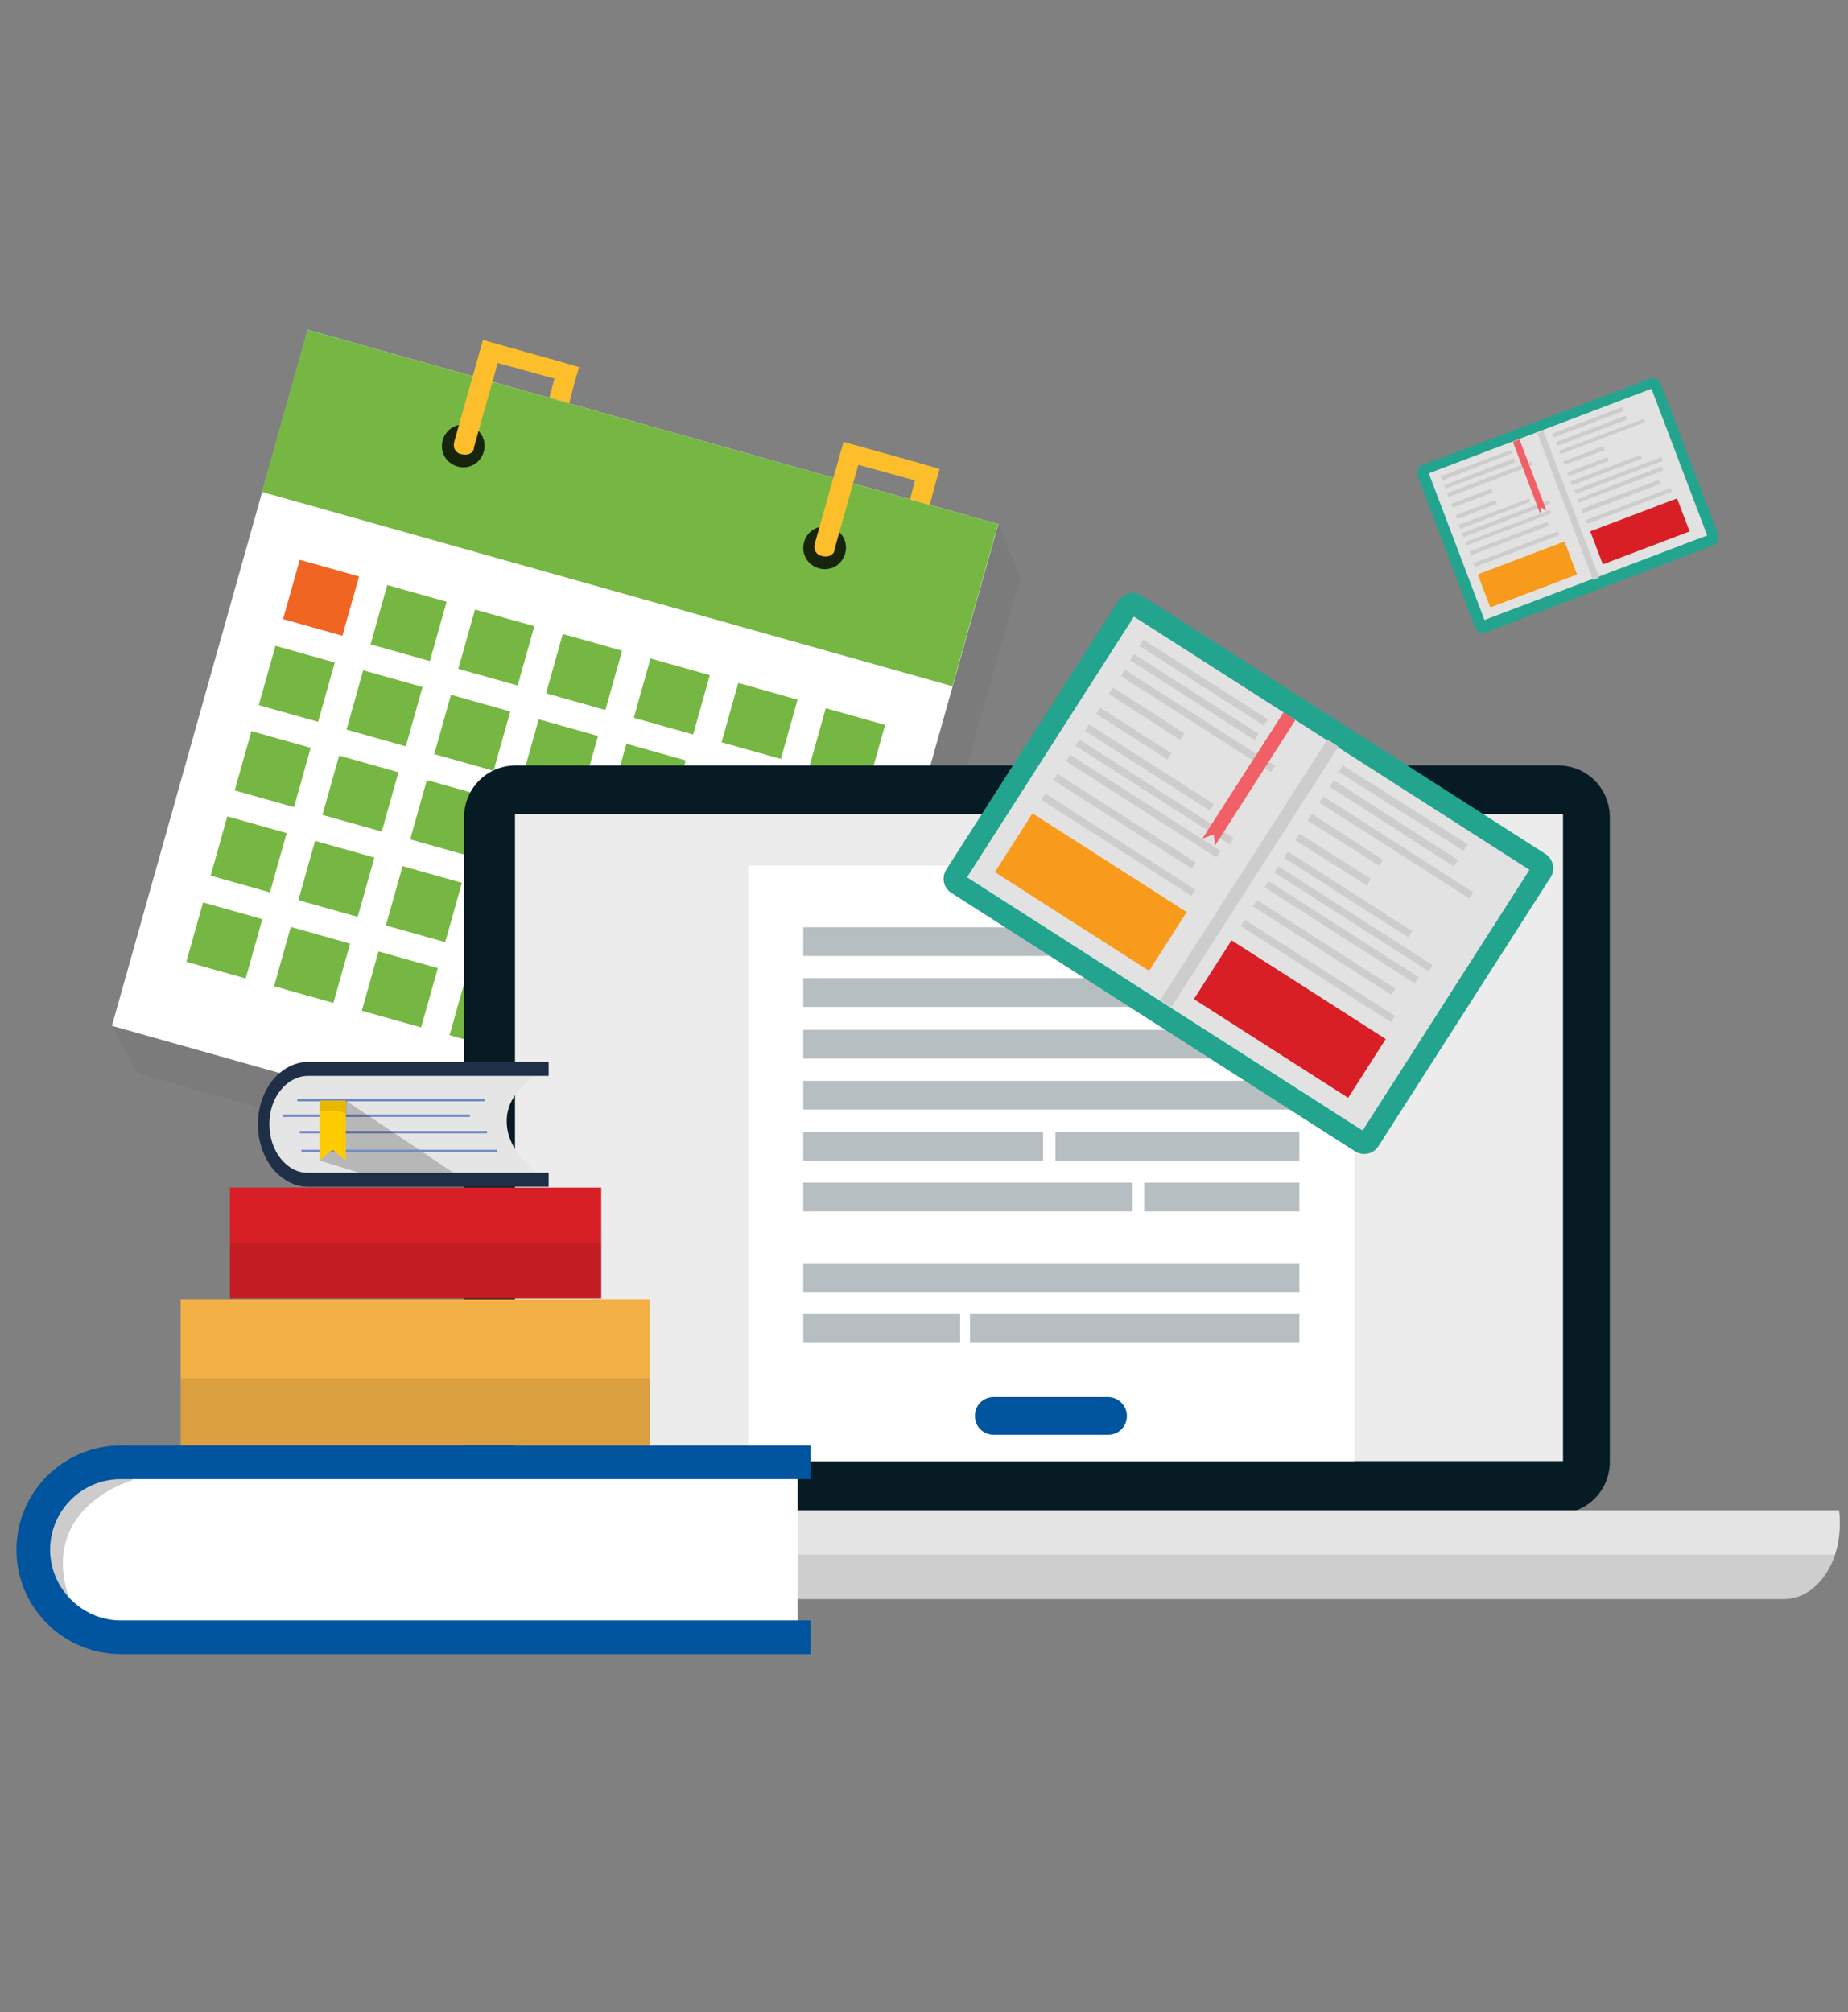 <?xml version="1.0" encoding="utf-8"?>
<!-- Generator: Adobe Illustrator 24.0.1, SVG Export Plug-In . SVG Version: 6.00 Build 0)  -->
<svg version="1.1" id="Layer_1" xmlns="http://www.w3.org/2000/svg" xmlns:xlink="http://www.w3.org/1999/xlink" x="0px" y="0px"
	 viewBox="0 0 225 245" style="enable-background:new 0 0 225 245;" xml:space="preserve">
<rect x="0" y="0" width="225" height="245" fill="#808080" stroke="none"/>
<style type="text/css">
	.st0{fill:#7C7B7B;}
	.st1{fill:#FFFFFF;}
	.st2{fill:#76B743;}
	.st3{opacity:0.8;}
	.st4{fill:#FDBE2B;}
	.st5{fill:#F16522;}
	.st6{fill-rule:evenodd;clip-rule:evenodd;fill:#071B24;}
	.st7{fill-rule:evenodd;clip-rule:evenodd;fill:#ECECEC;}
	.st8{fill-rule:evenodd;clip-rule:evenodd;fill:#E4E4E4;}
	.st9{opacity:0.1;}
	.st10{fill:#3CC2D9;}
	.st11{fill:#D989BA;}
	.st12{fill:#3DB87F;}
	.st13{opacity:0.7;}
	.st14{opacity:0.4;}
	.st15{fill:#B7BEC2;}
	.st16{fill:#01549E;}
	.st17{fill:#23A48F;}
	.st18{fill:#E3E2E2;}
	.st19{fill:#CDCDCE;}
	.st20{fill:#F89B1C;}
	.st21{fill:#D81F26;}
	.st22{fill:#F06066;}
	.st23{fill-rule:evenodd;clip-rule:evenodd;fill:#F2B046;}
	.st24{fill-rule:evenodd;clip-rule:evenodd;fill:#D81F26;}
	.st25{fill-rule:evenodd;clip-rule:evenodd;fill:#E5E5E5;}
	.st26{fill:#1F2F47;}
	.st27{fill-rule:evenodd;clip-rule:evenodd;fill:#718BC6;}
	.st28{opacity:0.2;}
	.st29{fill-rule:evenodd;clip-rule:evenodd;fill:#FFCC02;}
	.st30{opacity:0.1;fill-rule:evenodd;clip-rule:evenodd;}
</style>
<g>
	<g id="Calender_2_">
		<polygon class="st0" points="100.6,154.3 16.8,130.7 13.6,124.9 40.4,45.9 121.5,63.8 124.2,70.3 		"/>
		
			<rect x="23.5" y="50.7" transform="matrix(0.271 -0.963 0.963 0.271 -41.566 133.794)" class="st1" width="88" height="87.3"/>
		
			<rect x="66.4" y="18.2" transform="matrix(0.271 -0.963 0.963 0.271 -3.631 118.907)" class="st2" width="20.5" height="87.3"/>
		<path class="st3" d="M58.9,55c-0.4,1.4-1.8,2.2-3.2,1.8c-1.4-0.4-2.2-1.8-1.8-3.2c0.4-1.4,1.8-2.2,3.2-1.8
			C58.5,52.2,59.3,53.6,58.9,55z"/>
		<path class="st3" d="M102.9,67.4c-0.4,1.4-1.8,2.2-3.2,1.8c-1.4-0.4-2.2-1.8-1.8-3.2c0.4-1.4,1.8-2.2,3.2-1.8
			C102.5,64.6,103.3,66,102.9,67.4z"/>
		<path class="st4" d="M68.1,44l-9.3-2.6l-3.5,12.4l0,0c0,0,0,0,0,0.1c-0.2,0.6,0.2,1.3,0.9,1.4c0.7,0.2,1.4-0.1,1.5-0.7
			c0,0,0-0.1,0-0.1l0,0l2.9-10.3l6.9,1.9l-0.6,2.3l2.4,0.7l0.6-2.3l0.6-2.1L68.1,44z"/>
		<path class="st4" d="M112,56.4l-9.3-2.6l-3.5,12.4l0,0c0,0,0,0,0,0.1c-0.2,0.6,0.2,1.3,0.9,1.4c0.7,0.2,1.4-0.1,1.5-0.7
			c0,0,0-0.1,0-0.1l0,0l2.9-10.3l6.9,1.9l-0.6,2.3l2.4,0.7l0.6-2.3l0.6-2.1L112,56.4z"/>
		<g>
			<g>
				
					<rect x="35.3" y="69.1" transform="matrix(0.271 -0.963 0.963 0.271 -41.647 90.648)" class="st5" width="7.5" height="7.5"/>
				
					<rect x="45.9" y="72.1" transform="matrix(0.271 -0.963 0.963 0.271 -36.753 103.12)" class="st2" width="7.5" height="7.5"/>
				
					<rect x="56.6" y="75.1" transform="matrix(0.271 -0.963 0.963 0.271 -31.859 115.591)" class="st2" width="7.5" height="7.5"/>
				
					<rect x="67.3" y="78.1" transform="matrix(0.271 -0.963 0.963 0.271 -26.964 128.063)" class="st2" width="7.5" height="7.5"/>
				
					<rect x="78" y="81.1" transform="matrix(0.271 -0.963 0.963 0.271 -22.07 140.535)" class="st2" width="7.5" height="7.5"/>
				
					<rect x="88.7" y="84.1" transform="matrix(0.271 -0.963 0.963 0.271 -17.175 153.007)" class="st2" width="7.5" height="7.5"/>
				
					<rect x="99.3" y="87.1" transform="matrix(0.271 -0.963 0.963 0.271 -12.281 165.477)" class="st2" width="7.5" height="7.5"/>
			</g>
			<g>
				
					<rect x="32.3" y="79.5" transform="matrix(0.271 -0.963 0.963 0.271 -53.807 95.419)" class="st2" width="7.5" height="7.5"/>
				
					<rect x="43" y="82.5" transform="matrix(0.271 -0.963 0.963 0.271 -48.912 107.891)" class="st2" width="7.5" height="7.5"/>
				
					<rect x="53.7" y="85.5" transform="matrix(0.271 -0.963 0.963 0.271 -44.018 120.364)" class="st2" width="7.5" height="7.5"/>
				
					<rect x="64.4" y="88.5" transform="matrix(0.271 -0.963 0.963 0.271 -39.123 132.836)" class="st2" width="7.5" height="7.5"/>
				
					<rect x="75.1" y="91.5" transform="matrix(0.271 -0.963 0.963 0.271 -34.229 145.306)" class="st2" width="7.5" height="7.5"/>
				
					<rect x="85.7" y="94.5" transform="matrix(0.271 -0.963 0.963 0.271 -29.335 157.779)" class="st2" width="7.5" height="7.5"/>
				
					<rect x="96.4" y="97.5" transform="matrix(0.271 -0.963 0.963 0.271 -24.44 170.251)" class="st2" width="7.5" height="7.5"/>
			</g>
			<g>
				
					<rect x="29.4" y="89.9" transform="matrix(0.271 -0.963 0.963 0.271 -65.966 100.192)" class="st2" width="7.5" height="7.5"/>
				
					<rect x="40.1" y="92.9" transform="matrix(0.271 -0.963 0.963 0.271 -61.072 112.663)" class="st2" width="7.5" height="7.5"/>
				
					<rect x="50.8" y="95.9" transform="matrix(0.271 -0.963 0.963 0.271 -56.178 125.135)" class="st2" width="7.5" height="7.5"/>
				
					<rect x="61.4" y="98.9" transform="matrix(0.271 -0.963 0.963 0.271 -51.283 137.607)" class="st2" width="7.5" height="7.5"/>
				
					<rect x="72.1" y="101.9" transform="matrix(0.271 -0.963 0.963 0.271 -46.389 150.078)" class="st2" width="7.5" height="7.5"/>
				
					<rect x="82.8" y="104.9" transform="matrix(0.271 -0.963 0.963 0.271 -41.494 162.551)" class="st2" width="7.5" height="7.5"/>
				
					<rect x="93.5" y="107.9" transform="matrix(0.271 -0.963 0.963 0.271 -36.601 175.021)" class="st2" width="7.5" height="7.5"/>
			</g>
			<g>
				
					<rect x="26.5" y="100.3" transform="matrix(0.271 -0.963 0.963 0.271 -78.125 104.963)" class="st2" width="7.5" height="7.5"/>
				
					<rect x="37.2" y="103.3" transform="matrix(0.271 -0.963 0.963 0.271 -73.231 117.435)" class="st2" width="7.5" height="7.5"/>
				
					<rect x="47.8" y="106.3" transform="matrix(0.271 -0.963 0.963 0.271 -68.337 129.907)" class="st2" width="7.5" height="7.5"/>
				
					<rect x="58.5" y="109.3" transform="matrix(0.271 -0.963 0.963 0.271 -63.442 142.378)" class="st2" width="7.5" height="7.5"/>
				
					<rect x="69.2" y="112.3" transform="matrix(0.271 -0.963 0.963 0.271 -58.548 154.85)" class="st2" width="7.5" height="7.5"/>
				
					<rect x="79.9" y="115.3" transform="matrix(0.271 -0.963 0.963 0.271 -53.654 167.322)" class="st2" width="7.5" height="7.5"/>
				
					<rect x="90.6" y="118.3" transform="matrix(0.271 -0.963 0.963 0.271 -48.76 179.792)" class="st2" width="7.5" height="7.5"/>
			</g>
			<g>
				
					<rect x="23.5" y="110.7" transform="matrix(0.271 -0.963 0.963 0.271 -90.286 109.736)" class="st2" width="7.5" height="7.5"/>
				
					<rect x="34.2" y="113.7" transform="matrix(0.271 -0.963 0.963 0.271 -85.391 122.207)" class="st2" width="7.5" height="7.5"/>
				
					<rect x="44.9" y="116.7" transform="matrix(0.271 -0.963 0.963 0.271 -80.497 134.679)" class="st2" width="7.5" height="7.5"/>
				
					<rect x="55.6" y="119.7" transform="matrix(0.271 -0.963 0.963 0.271 -75.603 147.15)" class="st2" width="7.5" height="7.5"/>
				
					<rect x="66.3" y="122.7" transform="matrix(0.271 -0.963 0.963 0.271 -70.709 159.622)" class="st2" width="7.5" height="7.5"/>
				
					<rect x="76.9" y="125.7" transform="matrix(0.271 -0.963 0.963 0.271 -65.814 172.095)" class="st2" width="7.5" height="7.5"/>
				
					<rect x="87.6" y="128.8" transform="matrix(0.271 -0.963 0.963 0.271 -60.92 184.565)" class="st2" width="7.5" height="7.5"/>
			</g>
		</g>
	</g>
	<g>
		<g id="Monitor_1_">
			<path class="st6" d="M196,178c0,3.5-2.8,6.3-6.3,6.3H62.8c-3.5,0-6.3-2.8-6.3-6.3V99.5c0-3.5,2.8-6.3,6.3-6.3h126.9
				c3.5,0,6.3,2.8,6.3,6.3V178z"/>
			<rect x="62.7" y="99.1" class="st7" width="127.6" height="78.8"/>
			<path class="st8" d="M29.2,183.9c-0.1,0.6-0.1,1.1-0.1,1.7c0,5,3,9.1,6.8,9.1h181.3c3.8,0,6.8-4.1,6.8-9.1c0-0.6,0-1.2-0.1-1.7
				H29.2z"/>
			<path class="st9" d="M29.7,189.3c1.1,3.2,3.4,5.4,6.2,5.4h181.3c2.8,0,5.2-2.2,6.2-5.4H29.7z"/>
			<g>
				<path class="st10" d="M71,186.6c0,0.7-0.6,1.3-1.3,1.3c-0.7,0-1.3-0.6-1.3-1.3c0-0.7,0.6-1.3,1.3-1.3
					C70.5,185.3,71,185.9,71,186.6z"/>
				<path class="st11" d="M63.1,186.6c0,0.7-0.6,1.3-1.3,1.3c-0.7,0-1.3-0.6-1.3-1.3c0-0.7,0.6-1.3,1.3-1.3
					C62.5,185.3,63.1,185.9,63.1,186.6z"/>
				<path class="st12" d="M67,186.6c0,0.7-0.6,1.3-1.3,1.3c-0.7,0-1.3-0.6-1.3-1.3c0-0.7,0.6-1.3,1.3-1.3
					C66.4,185.3,67,185.9,67,186.6z"/>
				<path class="st13" d="M58.7,186.6c0,0.6-0.5,1.1-1.1,1.1h-9.8c-0.6,0-1.1-0.5-1.1-1.1l0,0c0-0.6,0.5-1.1,1.1-1.1h9.8
					C58.2,185.4,58.7,185.9,58.7,186.6L58.7,186.6z"/>
			</g>
			<path class="st14" d="M128.4,96.1c0,1-0.8,1.9-1.9,1.9c-1,0-1.9-0.8-1.9-1.9c0-1,0.8-1.9,1.9-1.9
				C127.6,94.3,128.4,95.1,128.4,96.1z"/>
		</g>
		<rect x="91.1" y="105.4" class="st1" width="73.8" height="72.5"/>
		<rect x="97.8" y="119.1" class="st15" width="60.4" height="3.5"/>
		<rect x="97.8" y="125.4" class="st15" width="60.4" height="3.5"/>
		<rect x="97.8" y="131.6" class="st15" width="60.4" height="3.5"/>
		<rect x="97.8" y="137.8" class="st15" width="29.2" height="3.5"/>
		<rect x="128.5" y="137.8" class="st15" width="29.7" height="3.5"/>
		<rect x="97.8" y="144" class="st15" width="40.1" height="3.5"/>
		<rect x="139.3" y="144" class="st15" width="18.9" height="3.5"/>
		<rect x="97.8" y="153.8" class="st15" width="60.4" height="3.5"/>
		<rect x="97.8" y="160" class="st15" width="19.1" height="3.5"/>
		<rect x="118.1" y="160" class="st15" width="40.1" height="3.5"/>
		<rect x="97.8" y="112.9" class="st15" width="60.4" height="3.5"/>
		<path class="st16" d="M137.2,172.4c0,1.3-1,2.3-2.3,2.3h-13.9c-1.3,0-2.3-1-2.3-2.3l0,0c0-1.3,1-2.3,2.3-2.3h13.9
			C136.2,170.1,137.2,171.2,137.2,172.4L137.2,172.4z"/>
	</g>
	<g id="Book_6_">
		<path class="st17" d="M209.2,65.1c0.2,0.5-0.1,1.1-0.6,1.3L180.9,77c-0.5,0.2-1.1-0.1-1.3-0.6l-7-18.5c-0.2-0.5,0.1-1.1,0.6-1.3
			l27.7-10.5c0.5-0.2,1.1,0.1,1.3,0.6L209.2,65.1z"/>
		<rect x="176.4" y="51.9" transform="matrix(0.935 -0.355 0.355 0.935 -9.4 71.725)" class="st18" width="29" height="19.1"/>
		
			<rect x="190.5" y="52" transform="matrix(0.935 -0.355 0.355 0.935 -9.402 71.766)" class="st19" width="0.8" height="19.1"/>
		<g>
			<polygon class="st19" points="184.1,55.2 175.6,58.5 175.4,58 183.9,54.8 			"/>
			<polygon class="st19" points="184.5,56.3 176,59.5 175.8,59.1 184.3,55.8 			"/>
			
				<rect x="175.9" y="58.1" transform="matrix(0.935 -0.355 0.355 0.935 -8.91 68.171)" class="st19" width="11" height="0.5"/>
			
				<rect x="176.6" y="60.4" transform="matrix(0.935 -0.355 0.355 0.935 -9.871 67.563)" class="st19" width="5.2" height="0.5"/>
			
				<rect x="177.1" y="61.8" transform="matrix(0.935 -0.355 0.355 0.935 -10.31 67.816)" class="st19" width="5.2" height="0.5"/>
			<polygon class="st19" points="186.3,61.1 177.8,64.4 177.6,63.9 186.2,60.7 			"/>
			<polygon class="st19" points="188.8,61.3 178.2,65.4 178,64.9 188.6,60.9 			"/>
			<polygon class="st19" points="188.9,62.5 178.6,66.4 178.4,66 188.7,62.1 			"/>
			
				<rect x="178.7" y="65.4" transform="matrix(0.935 -0.355 0.355 0.935 -11.349 69.416)" class="st19" width="10.1" height="0.5"/>
			
				<rect x="179.1" y="66.6" transform="matrix(0.935 -0.355 0.355 0.935 -11.704 69.882)" class="st19" width="11" height="0.5"/>
			
				<rect x="180.3" y="67.8" transform="matrix(0.935 -0.355 0.355 0.935 -12.729 70.553)" class="st20" width="11.3" height="4.3"/>
		</g>
		<g>
			
				<rect x="188.8" y="51.2" transform="matrix(0.935 -0.355 0.355 0.935 -5.667 71.927)" class="st19" width="9.1" height="0.5"/>
			
				<rect x="189.2" y="52.2" transform="matrix(0.935 -0.355 0.355 0.935 -5.998 72.196)" class="st19" width="9.1" height="0.5"/>
			<polygon class="st19" points="200.3,51.4 190,55.3 189.8,54.9 200.1,51 			"/>
			<polygon class="st19" points="195.4,54.8 190.5,56.6 190.3,56.2 195.2,54.3 			"/>
			
				<rect x="190.7" y="56.6" transform="matrix(0.935 -0.355 0.355 0.935 -7.572 72.283)" class="st19" width="5.2" height="0.5"/>
			<rect x="191" y="57" transform="matrix(0.935 -0.355 0.355 0.935 -7.6 73.124)" class="st19" width="9.1" height="0.5"/>
			
				<rect x="191.4" y="57.7" transform="matrix(0.935 -0.355 0.355 0.935 -7.731 73.658)" class="st19" width="11.3" height="0.5"/>
			<polygon class="st19" points="202.5,57.3 192.2,61.2 192,60.8 202.3,56.8 			"/>
			<polygon class="st19" points="202.2,58.9 192.7,62.5 192.5,62 202,58.4 			"/>
			
				<rect x="192.8" y="61.4" transform="matrix(0.935 -0.355 0.355 0.935 -8.966 74.35)" class="st19" width="11" height="0.5"/>
			<rect x="194" y="62.6" transform="matrix(0.935 -0.355 0.355 0.935 -9.991 75.034)" class="st21" width="11.3" height="4.3"/>
		</g>
		<polygon class="st22" points="188.3,62.2 187.7,61.8 187.5,62.5 184.2,53.8 185,53.5 		"/>
	</g>
	<g id="Book_4_">
		<path class="st17" d="M167.8,139.6c-0.6,0.9-1.8,1.2-2.8,0.6l-49.2-31.5c-0.9-0.6-1.2-1.8-0.6-2.8l21-32.8
			c0.6-0.9,1.8-1.2,2.8-0.6l49.2,31.5c0.9,0.6,1.2,1.9,0.6,2.8L167.8,139.6z"/>
		
			<rect x="133.2" y="77.7" transform="matrix(0.539 -0.842 0.842 0.539 -19.482 177.097)" class="st18" width="37.7" height="57.2"/>
		
			<rect x="133.2" y="105.6" transform="matrix(0.54 -0.842 0.842 0.54 -19.586 176.909)" class="st19" width="37.7" height="1.6"/>
		<g>
			
				<rect x="146.1" y="74" transform="matrix(0.539 -0.842 0.842 0.539 -2.327 161.779)" class="st19" width="0.9" height="18"/>
			
				<rect x="145" y="75.8" transform="matrix(0.539 -0.842 0.842 0.539 -4.391 161.636)" class="st19" width="0.9" height="18"/>
			
				<rect x="145.4" y="76.9" transform="matrix(0.539 -0.842 0.842 0.539 -6.638 163.293)" class="st19" width="0.9" height="21.7"/>
			<polygon class="st19" points="143.7,90.1 135,84.5 135.5,83.7 144.2,89.3 			"/>
			
				<rect x="137.6" y="84.1" transform="matrix(0.539 -0.842 0.842 0.539 -11.519 157.446)" class="st19" width="0.9" height="10.3"/>
			<polygon class="st19" points="147.3,98.7 132.1,89 132.6,88.2 147.8,97.9 			"/>
			
				<rect x="140.2" y="85.2" transform="matrix(0.539 -0.842 0.842 0.539 -16.371 162.929)" class="st19" width="0.9" height="22.3"/>
			<polygon class="st19" points="148.1,104.4 129.8,92.7 130.3,91.9 148.6,103.6 			"/>
			
				<rect x="136.5" y="89.9" transform="matrix(0.539 -0.842 0.842 0.539 -20.998 161.463)" class="st19" width="0.9" height="20"/>
			
				<rect x="135.7" y="91.9" transform="matrix(0.539 -0.842 0.842 0.539 -23.733 162.109)" class="st19" width="0.9" height="21.7"/>
			
				<rect x="128.6" y="97.4" transform="matrix(0.539 -0.842 0.842 0.539 -30.2 161.974)" class="st20" width="8.5" height="22.3"/>
		</g>
		<g>
			<polygon class="st19" points="178.2,103.6 163,94 163.5,93.2 178.7,102.8 			"/>
			<polygon class="st19" points="177,105.5 161.9,95.8 162.4,95 177.5,104.7 			"/>
			
				<rect x="169.6" y="92.2" transform="matrix(0.539 -0.842 0.842 0.539 -8.417 190.819)" class="st19" width="0.9" height="21.7"/>
			<polygon class="st19" points="167.9,105.4 159.2,99.9 159.7,99.1 168.4,104.7 			"/>
			<polygon class="st19" points="166.4,107.8 157.7,102.3 158.2,101.5 166.9,107 			"/>
			
				<rect x="163.7" y="99.8" transform="matrix(0.539 -0.842 0.842 0.539 -15.953 188.477)" class="st19" width="0.9" height="18"/>
			
				<rect x="164.4" y="100.6" transform="matrix(0.539 -0.842 0.842 0.539 -18.156 190.441)" class="st19" width="0.9" height="22.3"/>
			
				<rect x="163" y="102.6" transform="matrix(0.539 -0.842 0.842 0.539 -20.264 189.991)" class="st19" width="0.9" height="21.7"/>
			
				<rect x="160.8" y="105.3" transform="matrix(0.539 -0.842 0.842 0.539 -22.779 188.987)" class="st19" width="0.9" height="20"/>
			
				<rect x="160" y="107.3" transform="matrix(0.539 -0.842 0.842 0.539 -25.512 189.64)" class="st19" width="0.9" height="21.7"/>
			
				<rect x="152.8" y="112.8" transform="matrix(0.539 -0.842 0.842 0.539 -31.976 189.509)" class="st21" width="8.5" height="22.3"/>
		</g>
		<polygon class="st22" points="147.9,103 147.8,101.6 146.4,102.1 156.3,86.7 157.7,87.7 		"/>
	</g>
	<g>
		<g id="Books_5_">
			<rect x="22" y="158.2" class="st23" width="57.1" height="17.8"/>
			<rect x="28" y="144.6" class="st24" width="45.2" height="13.5"/>
			<path class="st25" d="M37.5,130.2h29.1c0,0-5.1,2.2-4.9,6.5c0.1,4.2,4.9,7,4.9,7H37.5c-3,0-5.4-3-5.4-6.8l0,0
				C32.1,133.2,34.5,130.2,37.5,130.2L37.5,130.2z"/>
			<path class="st26" d="M37.5,129.3h29.1c0.1,0,0.1,0,0.2,0v1.7c-0.1,0-0.1,0-0.2,0H37.5c-1.3,0-2.5,0.7-3.3,1.7
				c-0.9,1.1-1.4,2.5-1.4,4.2l0,0c0,1.6,0.5,3.1,1.4,4.2c0.9,1.1,2,1.7,3.3,1.7h29.1c0.1,0,0.1,0,0.2,0v1.7c-0.1,0-0.1,0-0.2,0H37.5
				c-1.7,0-3.2-0.9-4.3-2.2c-1.1-1.4-1.8-3.3-1.8-5.4l0,0c0-2.1,0.7-4,1.8-5.4C34.3,130.2,35.8,129.3,37.5,129.3L37.5,129.3z"/>
			<rect x="36.2" y="133.8" class="st27" width="22.8" height="0.3"/>
			<rect x="34.4" y="135.7" class="st27" width="22.8" height="0.3"/>
			<rect x="36.5" y="137.7" class="st27" width="22.8" height="0.3"/>
			<polygon class="st28" points="42.1,134 55.2,142.8 43.8,142.8 38.9,141.3 			"/>
			<rect x="36.7" y="140" class="st27" width="23.8" height="0.3"/>
			<polygon class="st29" points="38.9,134 42.1,134 42.1,141.3 40.5,140 38.9,141.3 			"/>
			<path class="st30" d="M38.9,135.3c0.9-0.1,2-0.2,3.3,0.3V134h-3.3V135.3z"/>
			<rect x="28" y="151.3" class="st30" width="45.2" height="6.8"/>
			<rect x="22" y="167.8" class="st30" width="57.1" height="8.2"/>
		</g>
		<g>
			<path class="st1" d="M97.1,178.1H14.5c-5.8,0-10.5,4.8-10.5,10.7c0,5.9,4.7,10.7,10.5,10.7h82.6V178.1z"/>
			<path class="st28" d="M16.2,180.2l-2.8-2c-5.3,0.6-9.4,5.1-9.4,10.6c0,4.2,2.4,7.8,5.9,9.6c-0.2-0.6-0.5-1.4-0.9-2.3
				C3.6,183.7,16.2,180.2,16.2,180.2z"/>
			<path class="st16" d="M98.7,197.3h-84c-4.7,0-8.6-3.9-8.6-8.6c0-4.7,3.8-8.6,8.6-8.6h84V176h-84c-7,0-12.7,5.7-12.7,12.7
				c0,7,5.7,12.7,12.7,12.7h84V197.3z"/>
		</g>
	</g>
</g>
</svg>

